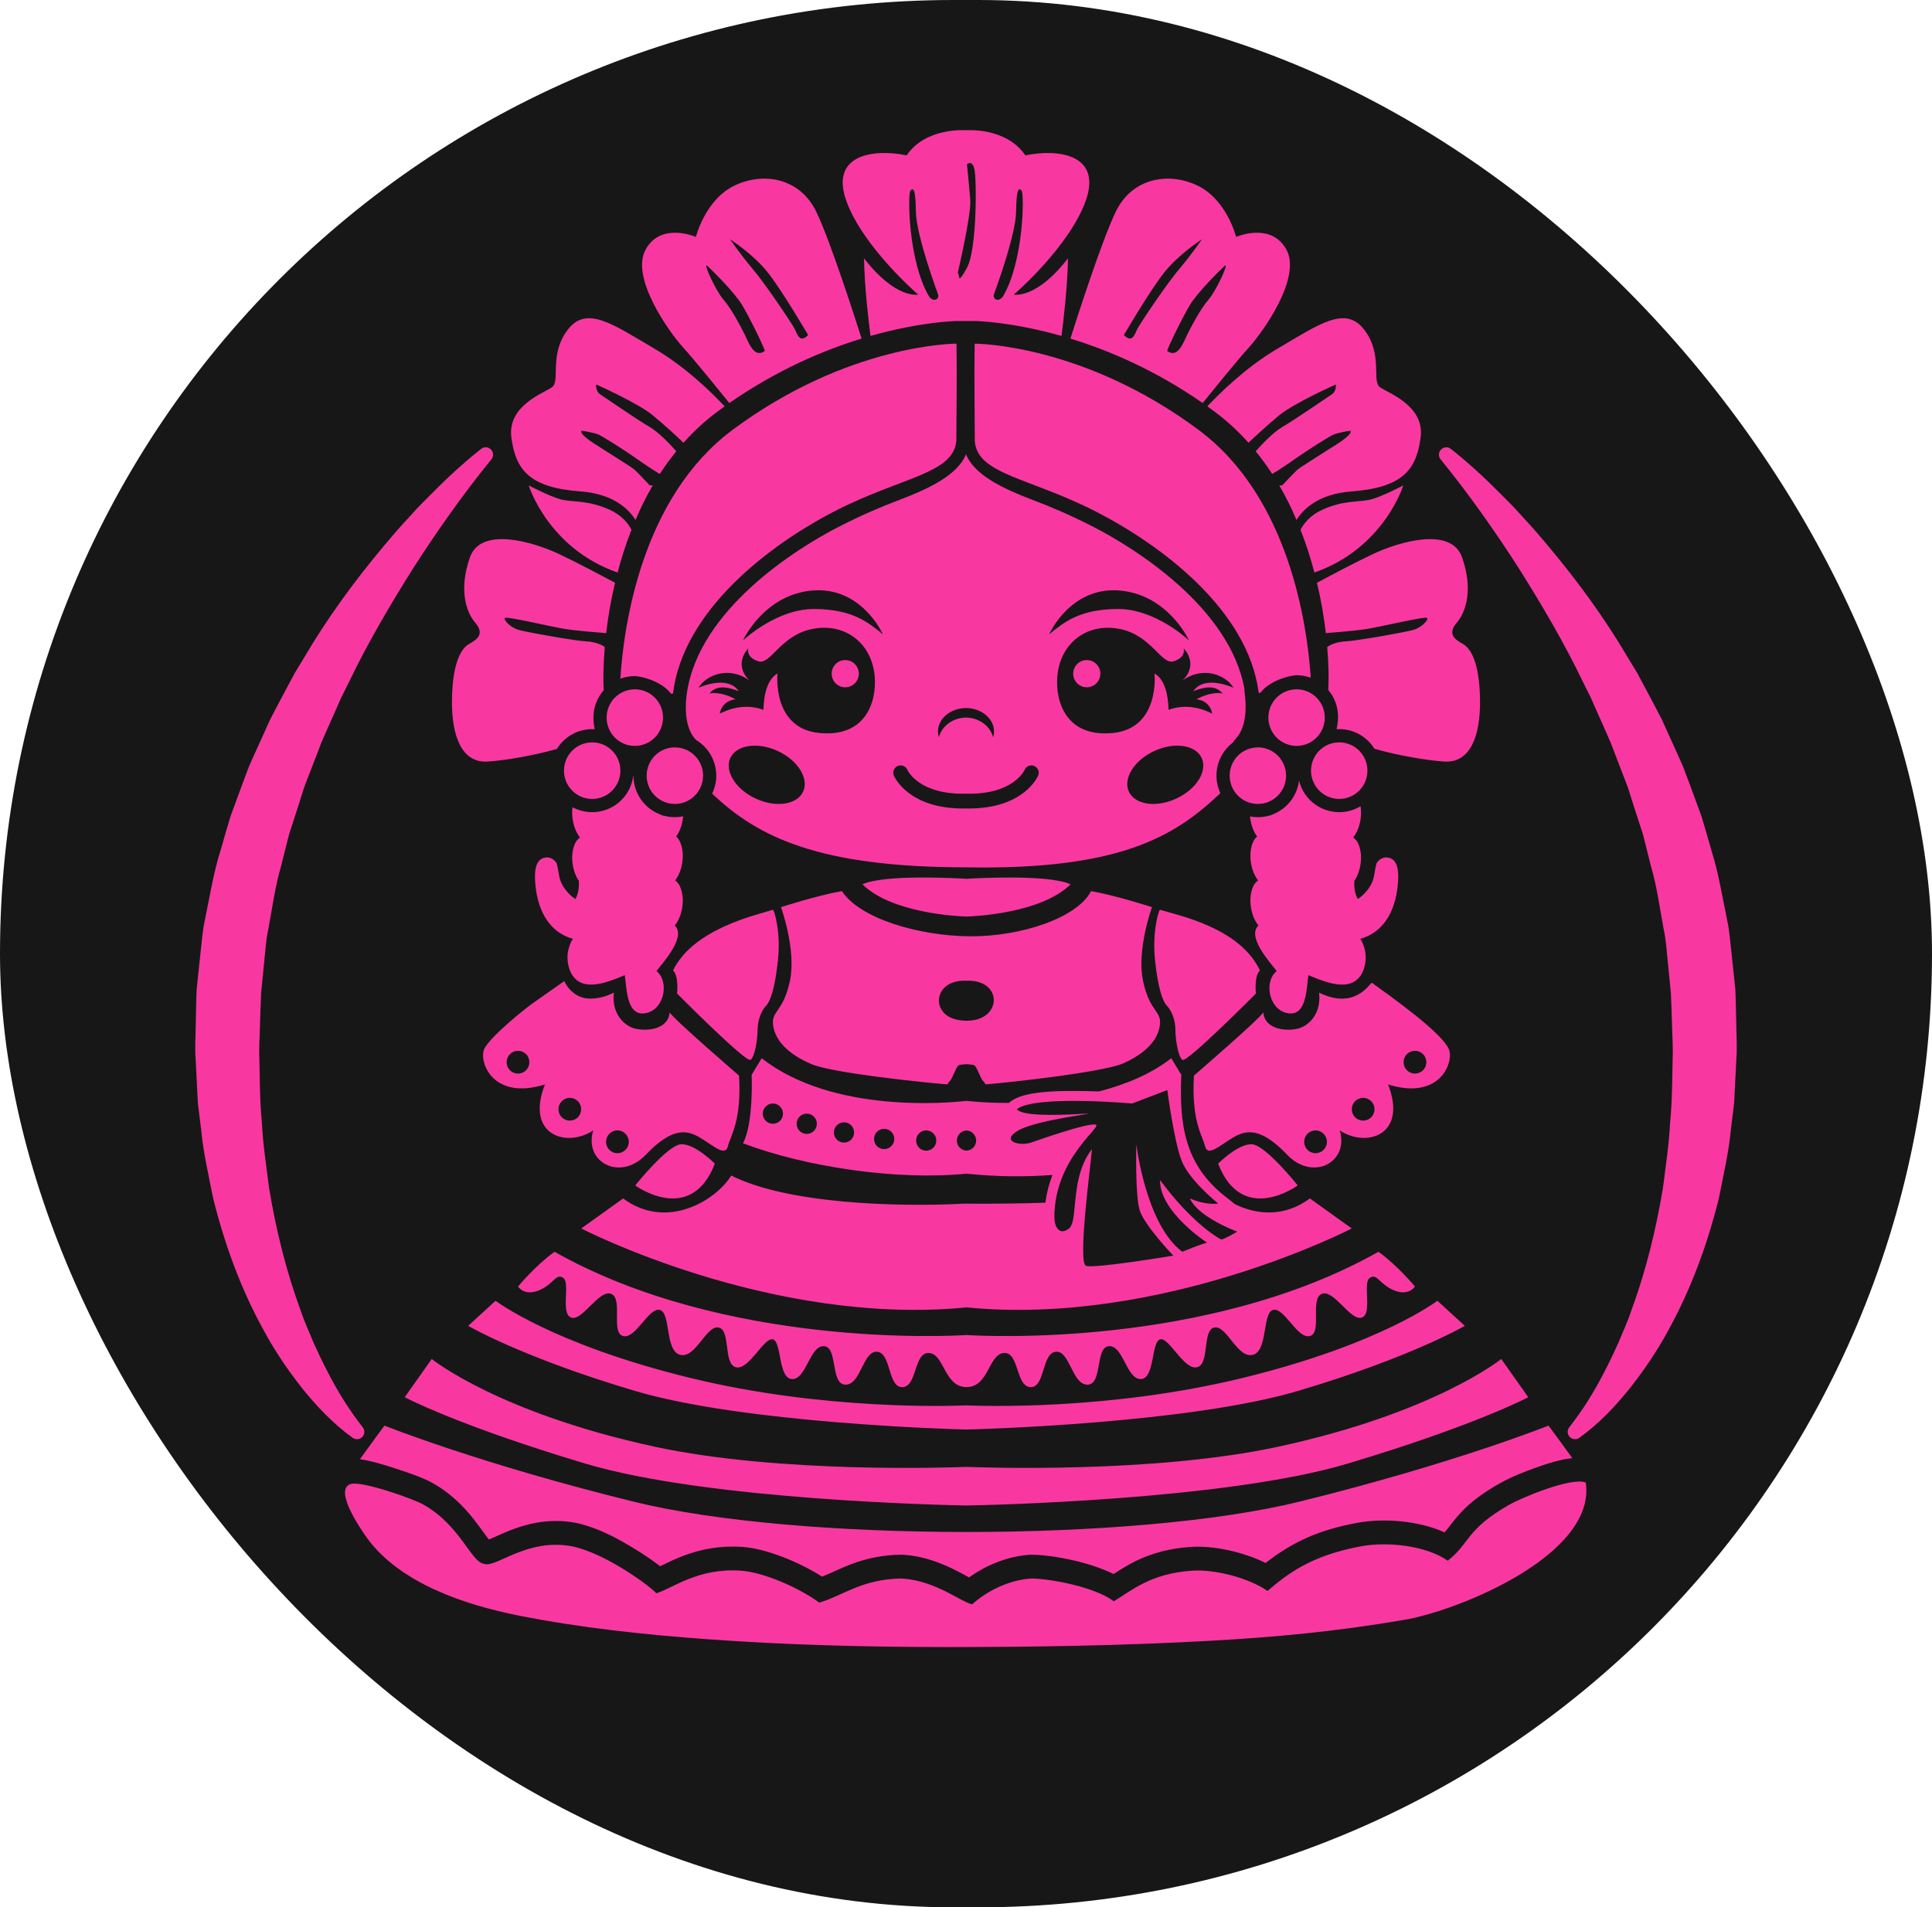 <svg width="475" height="469" viewBox="0 0 475 469" fill="none" xmlns="http://www.w3.org/2000/svg">
<rect width="475" height="469" rx="234.5" fill="#171717"/>
<path fill-rule="evenodd" clip-rule="evenodd" d="M319.37 191.913C318.968 195.39 316.802 198.439 313.606 199.95C313.337 200.087 313.074 200.186 312.793 200.305L312.191 200.557H312.023C311.123 200.814 310.184 200.937 309.25 200.937C308.597 200.937 307.955 200.874 307.332 200.754C307.408 201.644 307.598 202.526 307.878 203.366C308.182 204.274 308.584 205.051 309.067 205.702C308.678 206.041 308.355 206.447 308.128 206.94C307.143 209.081 307.266 211.776 307.996 213.974C308.324 214.963 308.771 215.798 309.312 216.483C308.814 216.86 308.401 217.326 308.128 217.919C307.143 220.059 307.266 222.755 307.996 224.953C308.342 225.995 308.819 226.866 309.4 227.571C306.534 230.294 312.033 236.416 313.901 238.774C310.734 241.228 311.859 248.042 316.33 249.084C321.33 250.249 321.185 242.937 321.685 239.787C326.349 241.736 332.942 244.415 335.25 238.461C336.032 236.108 335.956 233.934 334.9 231.64C334.769 231.356 334.604 231.099 334.411 230.866C337.292 230.064 339.72 228.274 341.404 225.333C342.873 222.768 343.501 219.834 343.712 216.912C343.86 214.84 343.915 211.095 341.038 210.843C339.943 210.747 338.966 211.369 338.427 212.293C337.697 214.932 338.148 216.314 336.221 218.832C335.627 219.608 334.722 220.511 333.806 221.075C333.06 219.606 332.88 218.152 332.986 216.584C333.411 215.97 333.769 215.251 334.043 214.424C334.773 212.227 334.896 209.531 333.911 207.39C333.632 206.783 333.206 206.309 332.692 205.929C333.256 205.23 333.719 204.372 334.055 203.351C334.576 201.765 334.777 199.943 334.499 198.255C332.972 199.177 331.182 199.707 329.269 199.707C324.469 199.707 320.453 196.389 319.37 191.913ZM307.662 183.972C308.113 183.845 308.581 183.792 309.068 183.792C309.123 183.773 309.195 183.773 309.248 183.773C312.495 183.773 315.219 185.998 315.976 189.019C316.121 189.562 316.193 190.141 316.193 190.738C316.193 193.523 314.551 195.929 312.17 197.032C311.972 197.141 311.755 197.213 311.539 197.304H311.521C310.818 197.557 310.042 197.683 309.248 197.683C306.002 197.683 303.278 195.441 302.539 192.42C302.395 191.896 302.323 191.316 302.323 190.738C302.323 187.446 304.595 184.678 307.661 183.973L307.662 183.972ZM329.269 182.543C333.093 182.543 336.195 185.655 336.195 189.49C336.195 193.342 333.093 196.454 329.269 196.454C325.428 196.454 322.326 193.342 322.326 189.49C322.326 185.655 325.428 182.543 329.269 182.543ZM156.07 169.501C152.246 169.501 149.144 172.612 149.144 176.447C149.144 180.3 152.246 183.411 156.07 183.411C159.912 183.411 163.014 180.3 163.014 176.447C163.014 172.612 159.912 169.501 156.07 169.501ZM167.519 183.972C167.068 183.845 166.599 183.792 166.112 183.792C166.058 183.773 165.986 183.773 165.932 183.773C162.685 183.773 159.962 185.998 159.205 189.019C159.06 189.562 158.988 190.141 158.988 190.738C158.988 193.523 160.629 195.929 163.01 197.032C163.208 197.141 163.425 197.213 163.641 197.304H163.659C164.363 197.557 165.139 197.683 165.932 197.683C169.178 197.683 171.902 195.441 172.641 192.42C172.786 191.896 172.858 191.316 172.858 190.738C172.858 187.446 170.585 184.678 167.519 183.973V183.972ZM145.587 182.543C141.763 182.543 138.661 185.655 138.661 189.49C138.661 193.342 141.763 196.454 145.587 196.454C149.428 196.454 152.53 193.342 152.53 189.49C152.53 185.655 149.428 182.543 145.587 182.543ZM318.786 169.501C322.61 169.501 325.712 172.612 325.712 176.447C325.712 180.3 322.61 183.411 318.786 183.411C314.944 183.411 311.842 180.3 311.842 176.447C311.842 172.612 314.944 169.501 318.786 169.501ZM152.514 166.89C153.345 153.963 157.69 122.401 180.08 105.723C208.469 84.596 234.712 84.505 235.162 84.505C235.288 92.887 235.161 100.014 235.126 108.401C234.387 116.523 221.798 117.228 205.403 125.603C189.451 133.766 167.974 149.961 165.47 170.492C165.257 170.656 165.035 170.654 164.815 170.376C162.452 167.395 157.503 166.248 156.071 166.248C154.82 166.248 153.622 166.474 152.514 166.89ZM161.392 238.774C163.26 236.417 168.76 230.294 165.894 227.572C166.474 226.866 166.951 225.995 167.297 224.953C168.028 222.756 168.15 220.059 167.165 217.919C166.892 217.326 166.48 216.86 165.981 216.484C166.522 215.799 166.968 214.964 167.297 213.974C168.028 211.777 168.15 209.081 167.165 206.941C166.938 206.447 166.615 206.042 166.226 205.703C166.709 205.052 167.111 204.274 167.415 203.367C167.698 202.52 167.888 201.629 167.964 200.732C167.305 200.867 166.625 200.937 165.932 200.937C164.997 200.937 164.059 200.814 163.158 200.558H162.99L162.389 200.306C162.108 200.188 161.845 200.088 161.575 199.951C158.024 198.271 155.744 194.693 155.744 190.738H155.701C155.088 195.796 150.799 199.708 145.588 199.708C143.839 199.708 142.195 199.265 140.76 198.486C140.536 200.108 140.741 201.837 141.239 203.351C141.574 204.372 142.037 205.23 142.601 205.929C142.087 206.31 141.661 206.784 141.382 207.39C140.397 209.531 140.52 212.227 141.25 214.424C141.524 215.251 141.882 215.97 142.307 216.584C142.413 218.152 142.233 219.606 141.488 221.075C140.572 220.512 139.666 219.608 139.072 218.832C137.145 216.314 137.596 214.932 136.866 212.293C136.327 211.369 135.35 210.748 134.255 210.843C131.378 211.095 131.433 214.84 131.582 216.912C131.792 219.835 132.42 222.769 133.889 225.333C135.573 228.274 138.001 230.064 140.882 230.866C140.689 231.1 140.525 231.356 140.393 231.64C139.337 233.934 139.261 236.108 140.043 238.461C142.351 244.415 148.944 241.735 153.608 239.787C154.108 242.937 153.963 250.249 158.963 249.084C163.434 248.042 164.559 241.229 161.392 238.774ZM322.26 166.646C321.39 153.572 316.962 122.299 294.71 105.723C266.321 84.596 240.079 84.505 239.628 84.505C239.503 92.887 239.63 100.176 239.664 108.563C240.404 116.685 252.992 117.39 269.387 125.765C285.296 133.905 306.844 149.89 309.459 170.327C309.652 170.443 309.851 170.416 310.05 170.166C312.412 167.185 317.361 166.038 318.794 166.038C320.011 166.038 321.178 166.253 322.26 166.646ZM118.294 110.374C113.819 113.916 109.727 117.718 105.771 121.732L102.798 124.734L99.953 127.85C98.033 129.915 96.197 132.051 94.394 134.219C87.153 142.863 80.428 152.031 74.683 161.851L72.467 165.5L70.451 169.268C69.123 171.789 67.752 174.294 66.458 176.841L62.916 184.66C62.335 185.969 61.726 187.267 61.169 188.587L59.652 192.617L56.681 200.713C55.831 203.462 55.055 206.242 54.255 209.013C52.514 214.52 51.596 220.253 50.434 225.924C49.79 228.75 49.604 231.658 49.271 234.539L48.358 243.2C48.222 246.073 48.203 248.936 48.123 251.804C48.108 254.672 47.866 257.53 48.105 260.409L48.535 269.027L48.645 271.179L48.901 273.328L49.434 277.622C49.966 283.36 51.293 289.02 52.407 294.671C55.201 305.897 59.188 316.867 64.765 327.001C67.506 332.084 70.752 336.896 74.325 341.411C77.965 345.908 81.869 350.059 86.707 353.551C87.516 354.135 88.644 353.951 89.227 353.139C89.706 352.47 89.666 351.585 89.184 350.967L89.061 350.809C85.857 346.704 82.936 342.04 80.532 337.285C79.273 334.93 78.165 332.485 77.052 330.074C76.061 327.584 74.906 325.206 74.067 322.665C70.37 312.69 67.84 302.365 66.122 291.916C65.47 286.638 64.649 281.419 64.39 276.098C63.873 270.82 63.879 265.483 63.762 260.166C63.637 257.512 63.863 254.834 63.912 252.168C64.013 249.504 64.062 246.826 64.198 244.172L64.978 236.31C65.26 233.692 65.386 231.054 65.969 228.469C66.946 223.281 67.611 218.025 69.117 212.926L71.055 205.205L73.515 197.61L74.713 193.794C75.165 192.539 75.67 191.303 76.146 190.054L79.023 182.56C80.068 180.095 81.195 177.659 82.276 175.2L83.906 171.511L85.708 167.899C90.366 158.175 95.862 148.822 101.662 139.612C107.536 130.472 113.884 121.459 120.767 113.01L120.817 112.948C121.45 112.172 121.335 111.029 120.56 110.395C119.891 109.846 118.947 109.859 118.295 110.375L118.294 110.374ZM356.705 110.374C361.181 113.916 365.273 117.718 369.229 121.732L372.201 124.734L375.047 127.85C376.966 129.915 378.803 132.051 380.606 134.219C387.847 142.863 394.571 152.031 400.317 161.851L402.533 165.5L404.549 169.268C405.878 171.789 407.248 174.294 408.541 176.841L412.084 184.66C412.665 185.969 413.274 187.267 413.831 188.587L415.349 192.617L418.319 200.713C419.169 203.462 419.946 206.242 420.745 209.013C422.487 214.52 423.404 220.253 424.567 225.924C425.211 228.75 425.396 231.658 425.729 234.539L426.644 243.2C426.779 246.073 426.798 248.936 426.877 251.804C426.892 254.672 427.134 257.53 426.895 260.409L426.465 269.027L426.355 271.179L426.099 273.328L425.567 277.622C425.034 283.36 423.708 289.02 422.593 294.671C419.799 305.897 415.812 316.867 410.235 327.001C407.495 332.084 404.248 336.896 400.675 341.411C397.035 345.908 393.131 350.059 388.292 353.551C387.483 354.135 386.356 353.951 385.773 353.139C385.294 352.47 385.334 351.585 385.815 350.967L385.94 350.809C389.143 346.704 392.064 342.04 394.468 337.285C395.728 334.93 396.834 332.485 397.949 330.074C398.939 327.584 400.095 325.206 400.932 322.665C404.63 312.69 407.16 302.365 408.878 291.916C409.529 286.638 410.351 281.419 410.61 276.098C411.127 270.82 411.122 265.483 411.238 260.166C411.363 257.512 411.137 254.834 411.088 252.168C410.987 249.504 410.938 246.826 410.802 244.172L410.022 236.31C409.74 233.692 409.614 231.054 409.031 228.469C408.054 223.281 407.389 218.025 405.884 212.926L403.945 205.205L401.485 197.61L400.287 193.794C399.835 192.539 399.33 191.303 398.855 190.054L395.978 182.56C394.932 180.095 393.806 177.659 392.723 175.2L391.094 171.511L389.292 167.899C384.634 158.175 379.137 148.822 373.337 139.612C367.464 130.472 361.115 121.459 354.233 113.01L354.183 112.948C353.55 112.172 353.665 111.029 354.439 110.395C355.109 109.846 356.053 109.859 356.705 110.375V110.374ZM237.498 370.188V370.193C237.498 370.193 237.565 370.192 237.621 370.19C237.677 370.192 237.744 370.193 237.744 370.193V370.188C241.867 370.117 301.068 368.932 331.3 359.9C362.632 350.541 375.741 343.569 375.741 343.569L369.1 334.169C369.1 334.169 352.75 347.411 314.294 355.731C283.556 362.38 241.155 360.836 237.745 360.7V360.69C237.745 360.69 237.699 360.691 237.622 360.695C237.545 360.691 237.499 360.69 237.499 360.69V360.7C234.088 360.836 191.688 362.38 160.95 355.731C122.494 347.411 106.143 334.169 106.143 334.169L99.503 343.569C99.503 343.569 112.612 350.541 143.944 359.9C174.176 368.932 233.376 370.117 237.498 370.188ZM237.498 351.513V351.519C237.498 351.519 237.557 351.517 237.621 351.516C237.686 351.517 237.744 351.519 237.744 351.519V351.513C241.514 351.415 292.306 349.958 319.06 342.036C346.855 333.806 360.136 326.017 360.136 326.017L353.396 319.845C353.396 319.845 339.514 330.515 305.625 338.803C272.429 346.921 240.691 345.709 237.744 345.574V345.563C237.744 345.563 237.697 345.566 237.621 345.569C237.545 345.566 237.498 345.563 237.498 345.563V345.574C234.551 345.708 202.814 346.921 169.617 338.803C135.728 330.515 121.847 319.845 121.847 319.845L115.106 326.017C115.106 326.017 128.388 333.806 156.183 342.036C182.937 349.958 233.728 351.415 237.498 351.513ZM175.757 286.132C175.757 286.132 170.755 281.116 167.393 281.375C164.03 281.635 156.182 291.494 156.182 291.494C156.182 291.494 169.808 301.499 175.757 286.132ZM151.794 283.566C150.261 283.566 148.999 282.318 148.999 280.763C148.999 279.225 150.262 277.959 151.794 277.959C153.346 277.959 154.59 279.225 154.59 280.763C154.59 282.318 153.346 283.566 151.794 283.566ZM142.073 274.739C140.973 275.824 139.206 275.824 138.123 274.739C137.023 273.636 137.023 271.863 138.123 270.778C139.205 269.674 140.973 269.674 142.073 270.778C143.155 271.863 143.155 273.636 142.073 274.739ZM129.34 263.163C128.239 264.266 126.472 264.266 125.372 263.163C124.29 262.078 124.29 260.305 125.372 259.201C126.472 258.116 128.24 258.116 129.34 259.201C130.422 260.304 130.422 262.077 129.34 263.163ZM181.698 264.483C181.698 264.483 165.502 250.519 164.636 248.927C164.312 253.268 158.721 253.684 155.871 252.852C153.039 252.002 150.352 248.836 150.929 244.079C148.754 245.184 146.428 245.705 144.342 245.508C141.888 245.277 139.785 243.524 138.723 241.255L130.693 246.883C125.39 250.917 119.709 256.072 118.969 258.134C117.815 261.408 121.351 270.633 133.976 266.654C129.106 279.062 139.224 282.354 145.861 277.959C143.445 285.737 152.444 290.602 158.793 283.928C165.159 277.271 168.748 277.688 172.212 279.804C175.693 281.92 178.326 284.453 178.975 281.811C179.607 279.171 182.347 275.788 181.698 264.483ZM166.464 244.303C166.464 244.303 183.468 261.439 184.536 260.615C185.604 259.791 186.261 255.59 186.261 253.201C186.261 250.811 187.246 248.422 188.315 247.351C189.382 246.281 190.532 243.068 191.271 236.065C192.011 229.062 190.309 223.619 190.031 223.708C185.879 225.026 170.488 228.35 165.477 238.619C166.956 240.019 166.464 244.303 166.464 244.303ZM290.436 264.284L287.965 260.214C283.21 263.959 276.96 266.617 270.209 268.38C268.06 268.296 265.913 268.254 263.797 268.258C259.883 268.263 251.629 268.339 248.487 270.841L248.046 271.192C244.483 271.226 241.078 271.063 237.981 270.732C237.566 270.688 237.664 270.688 237.245 270.734C233.227 271.177 204.654 273.872 187.272 260.214L184.801 264.284C184.801 264.284 185.324 276.168 182.672 281.125C198.021 286.95 220.602 290.332 237.628 288.595C245.273 289.401 252.367 289.393 258.755 288.914C257.902 291.119 257.317 293.394 257.021 295.732C251.122 295.947 244.97 296 238.709 295.981C237.762 295.979 237.642 295.934 236.743 295.981C220.688 296.825 193.527 296.03 179.787 289.048C176.216 294.926 164.095 302.758 153.202 294.691C145.717 300.081 142.903 302.071 142.903 302.071C142.903 302.071 189.454 326.183 237.628 321.48C285.801 326.184 332.352 302.071 332.352 302.071C332.352 302.071 329.521 300.081 322.054 294.691C315.668 299.412 308.869 298.687 303.615 296.096L301 294.012C291.226 286.22 289.905 276.364 290.436 264.284ZM278.324 271.345C278.324 271.345 254.465 269.195 250 272.752C251.562 274.833 263.767 274.017 267.149 273.835C270.531 273.653 254.933 275.333 250.38 277.959C245.828 280.585 250.68 281.916 253.474 280.955C256.268 279.995 266.853 276.273 269.28 276.512C271.573 276.737 259.228 284.518 259.225 299.308C259.225 301.639 260.432 303.862 262.72 302.164C263.754 301.397 263.97 299.436 264.208 296.806C264.649 292.382 265.09 286.895 268.472 282.56C268.051 287.349 264.943 310.521 267.002 311.258C269.061 311.996 288.47 308.751 288.47 308.751C288.47 308.751 281.444 301.41 280.236 297.691C279.028 293.971 279.38 281.365 279.38 281.365C279.38 281.365 281.673 301.063 290.676 307.808C295.088 305.949 296.776 305.567 296.776 305.567C296.776 305.567 285.047 297.985 285.215 290.17C293.176 300.935 299.794 304.622 300.234 304.77C300.675 304.917 304.204 302.852 304.204 302.852C304.204 302.852 294.601 299.367 292.565 294.695C296.705 296.511 299.487 295.922 299.487 295.922C299.487 295.922 292.441 290.317 290.529 285.451C288.617 280.585 287 268.049 287 268.049L278.324 271.345ZM237.627 282.933C236.31 282.879 235.246 281.794 235.246 280.455C235.246 279.117 236.31 278.032 237.627 277.977C238.944 278.032 239.99 279.117 239.99 280.455C239.99 281.794 238.943 282.879 237.627 282.933ZM227.707 282.951C226.337 282.951 225.237 281.83 225.237 280.455C225.237 279.08 226.337 277.959 227.707 277.959C229.096 277.959 230.196 279.08 230.196 280.455C230.196 281.83 229.096 282.951 227.707 282.951ZM218.618 282.227C217.427 282.915 215.912 282.499 215.227 281.323C214.542 280.129 214.939 278.592 216.129 277.904C217.319 277.217 218.852 277.633 219.537 278.827C220.223 280.02 219.808 281.54 218.618 282.227ZM209.058 280.418C207.976 281.269 206.426 281.087 205.559 280.021C204.711 278.936 204.874 277.38 205.956 276.512C207.02 275.661 208.589 275.824 209.455 276.909C210.303 277.976 210.123 279.55 209.058 280.418ZM199.896 278.284C198.814 279.134 197.264 278.953 196.397 277.886C195.55 276.818 195.712 275.245 196.794 274.377C197.858 273.527 199.427 273.69 200.293 274.775C201.14 275.842 200.96 277.415 199.896 278.284ZM191.582 275.788C190.5 276.638 188.931 276.475 188.082 275.39C187.217 274.323 187.397 272.749 188.479 271.881C189.543 271.031 191.113 271.212 191.96 272.279C192.825 273.364 192.646 274.919 191.582 275.788ZM237.736 250.989H237.628H237.501C236.906 250.989 235.301 250.917 233.804 250.265C228.903 248.047 230.044 240.922 237.501 241.149V241.167H237.628H237.736V241.149C246.669 240.882 246.395 250.989 237.736 250.989ZM281.022 241.167C279.416 233.551 283.222 223.06 283.222 223.06C283.222 223.06 274.547 220.238 268.253 219.117C264.869 225.661 251.174 230.298 238.505 230.23C225.961 230.163 211.407 225.883 206.984 219.117C200.69 220.238 192.015 223.06 192.015 223.06C192.015 223.06 195.82 233.551 194.215 241.167C192.61 248.782 189.724 248.475 190.049 251.838C190.228 253.687 191.263 258.109 199.452 261.642C201.97 262.729 208.659 263.837 215.408 264.732C223.829 265.849 232.344 266.635 232.975 266.635C233.028 266.436 233.119 266.256 233.227 266.147C233.696 265.659 233.858 265.496 234.327 264.411C234.815 263.326 235.265 262.33 235.59 262.005C235.77 261.824 236.745 261.734 237.628 261.661C238.494 261.734 239.468 261.824 239.648 262.005C239.973 262.33 240.423 263.326 240.911 264.411C241.38 265.496 241.542 265.659 242.012 266.147C242.12 266.256 242.21 266.436 242.264 266.635C242.765 266.635 248.388 266.102 254.985 265.293C263.331 264.268 273.237 262.802 276.302 261.414C284.019 257.922 285.013 253.648 285.189 251.838C285.514 248.474 282.628 248.782 281.022 241.167ZM239.025 394.484C242.962 390.954 248.331 388.47 253.627 388.141C259.04 388.248 269.61 390.464 273.829 393.747C278.366 391.011 282.915 386.923 293.046 386.221C298.712 385.83 306.968 387.98 311.638 391.201C316.437 387.097 322.215 382.505 334.658 380.217C341.121 379.029 350.601 380.031 355.938 383.767C361.427 379.495 360.399 376.044 371.138 369.968C374.277 368.192 386.535 363.09 389.88 364.565C392.453 382.216 358.909 395.993 345.156 398.33C328.443 401.171 313.803 402.568 296.886 403.494C275.682 404.654 254.391 405 233.158 405C213.442 405 193.656 404.505 173.988 403.082C158.474 401.959 142.703 400.281 127.437 397.24C114.584 394.678 98.367 389.408 90.232 378.174C88.406 375.652 82.049 366.206 86.219 364.91C88.906 364.074 101.522 368.507 104.105 369.968C113.24 375.137 115.828 384.191 119.031 384.541C121.93 385.638 129.402 378.161 140.585 380.218C149.476 382.062 160.714 390.787 161.33 391.783C165.535 390.51 171.551 385.485 182.197 386.222C187.792 386.609 196.504 390.451 201.425 394.081C207.292 392.322 211.906 388.327 221.418 388.145L221.615 388.141L221.811 388.153C230.087 388.664 236.527 394.098 239.025 394.484ZM88.487 358.813C91.147 355.09 94.524 350.547 94.524 350.547C94.524 350.547 117.538 359.808 155.629 369.214C195.993 379.205 279.248 379.205 319.612 369.214C357.703 359.808 380.717 350.547 380.717 350.547C380.717 350.547 383.937 354.878 386.565 358.548C383.657 358.849 380.597 359.846 378.339 360.631C375.257 361.703 371.592 363.132 368.747 364.742C365.737 366.444 362.795 368.39 360.287 370.788C358.671 372.333 357.442 373.92 356.087 375.674C355.78 376.071 355.48 376.444 355.175 376.8C348.743 373.913 340.186 373.263 333.78 374.441C324.503 376.147 318.068 378.946 311.159 384.321C305.625 381.583 298.297 379.99 292.711 380.377C287.953 380.706 283.502 381.759 279.208 383.858C277.255 384.812 275.531 385.923 273.778 387.047C268.001 384.143 259.157 382.393 253.724 382.285L253.524 382.281L253.326 382.294C247.99 382.625 242.65 384.713 238.266 387.873C238.215 387.845 238.167 387.819 238.121 387.794C236.8 387.083 235.49 386.371 234.137 385.719C230.327 383.883 226.36 382.57 222.114 382.306L221.719 382.281L221.323 382.289C217.13 382.373 213.265 383.122 209.342 384.592C206.877 385.514 204.547 386.712 202.123 387.683C196.541 384.143 188.475 380.788 182.533 380.377C177.31 380.016 172.431 380.817 167.571 382.73C165.924 383.378 164.348 384.132 162.756 384.901C162.608 384.973 162.456 385.048 162.3 385.123C158.59 382.217 152.954 378.949 150.625 377.787C147.778 376.366 144.693 375.11 141.571 374.463L141.518 374.451L141.464 374.442C136.3 373.492 131.396 374.125 126.494 375.898C124.842 376.495 123.263 377.203 121.662 377.919C121.298 378.082 120.726 378.356 120.205 378.563C119.91 378.204 119.613 377.789 119.422 377.532C118.495 376.282 117.604 375.014 116.644 373.786C113.776 370.118 110.571 367.047 106.496 364.742C103.791 363.212 99.535 361.83 96.558 360.878C94.514 360.224 91.368 359.218 88.487 358.813ZM342.705 317.273C346.358 318.8 347.88 316.357 347.88 316.357C347.88 316.357 343.618 311.166 338.9 307.807C296.938 331.497 241.693 328.527 237.744 328.281V328.265C237.744 328.265 237.682 328.269 237.622 328.273C237.562 328.269 237.499 328.265 237.499 328.265V328.281C233.55 328.527 178.306 331.497 136.344 307.807C131.626 311.166 127.363 316.357 127.363 316.357C127.363 316.357 128.885 318.8 132.538 317.273C136.192 315.746 136.649 312.998 138.476 314.22C140.303 315.441 137.715 323.074 140.455 323.99C143.195 324.906 147.342 316.922 150.292 318.166C153.242 319.41 150.102 327.716 153.194 328.524C156.287 329.333 159.483 321.421 162.224 322.095C164.963 322.768 163.441 332.234 167.247 333.15C171.053 334.066 173.641 325.821 176.686 326.432C179.73 327.043 177.751 335.44 180.948 336.203C184.145 336.966 187.85 328.722 190.031 329.333C192.213 329.944 191.299 339.104 194.801 339.104C198.302 339.104 199.064 330.86 202.564 331.012C206.066 331.165 204.087 340.479 207.893 340.479C211.698 340.479 212.155 332.082 215.657 332.387C219.158 332.692 218.244 341.242 221.898 341.089C225.552 340.936 224.638 332.387 228.445 332.692C232.192 332.994 232.137 340.98 237.501 341.076V341.091C237.544 341.093 237.579 341.083 237.622 341.084C237.664 341.083 237.699 341.093 237.742 341.091V341.076C243.107 340.98 243.051 332.994 246.799 332.692C250.605 332.387 249.692 340.936 253.346 341.089C256.998 341.242 256.086 332.692 259.587 332.387C263.088 332.082 263.545 340.479 267.351 340.479C271.157 340.479 269.178 331.165 272.679 331.012C276.181 330.86 276.941 339.104 280.443 339.104C283.944 339.104 283.031 329.944 285.213 329.333C287.394 328.722 291.099 336.966 294.296 336.203C297.493 335.44 295.514 327.043 298.559 326.432C301.603 325.821 304.191 334.066 307.997 333.15C311.802 332.234 310.281 322.768 313.021 322.095C315.761 321.421 318.958 329.333 322.05 328.524C325.142 327.716 322.002 319.41 324.952 318.166C327.902 316.922 332.049 324.906 334.79 323.99C337.529 323.074 334.942 315.44 336.768 314.22C338.595 312.998 339.051 315.746 342.705 317.273ZM319.06 291.493C319.06 291.493 311.213 281.635 307.85 281.375C304.487 281.115 299.486 286.131 299.486 286.131C305.435 301.499 319.06 291.493 319.06 291.493ZM349.865 263.162C348.764 264.265 346.997 264.265 345.897 263.162C344.815 262.077 344.815 260.304 345.897 259.201C346.998 258.116 348.765 258.116 349.865 259.201C350.947 260.304 350.947 262.077 349.865 263.162ZM337.113 274.738C336.031 275.824 334.264 275.824 333.163 274.738C332.081 273.635 332.081 271.862 333.163 270.777C334.264 269.673 336.031 269.673 337.113 270.777C338.214 271.862 338.214 273.635 337.113 274.738ZM323.442 283.565C321.891 283.565 320.646 282.318 320.646 280.762C320.646 279.224 321.891 277.959 323.442 277.959C324.975 277.959 326.237 279.225 326.237 280.762C326.237 282.318 324.975 283.565 323.442 283.565ZM356.267 258.133C354.826 254.115 341.728 244.856 337.259 241.639C336.532 242.159 332.917 248.33 324.308 244.079C324.885 248.836 322.198 252.002 319.366 252.852C316.516 253.684 310.925 253.268 310.6 248.927C309.735 250.519 293.538 264.483 293.538 264.483C292.89 275.788 295.631 279.17 296.262 281.811C296.911 284.452 299.544 281.92 303.025 279.803C306.489 277.687 310.078 277.271 316.445 283.928C322.793 290.602 331.793 285.736 329.376 277.958C336.013 282.354 346.131 279.062 341.262 266.653C353.886 270.632 357.422 261.407 356.267 258.133ZM286.929 247.351C287.997 248.422 288.982 250.811 288.982 253.2C288.982 255.589 289.639 259.791 290.707 260.615C291.775 261.439 308.778 244.303 308.778 244.303C308.778 244.303 308.286 240.018 309.764 238.618C304.753 227.99 289.363 225.024 285.211 223.707C284.933 223.618 283.231 229.062 283.97 236.064C284.71 243.067 285.86 246.28 286.928 247.351H286.929ZM237.501 225.38C237.501 225.38 237.55 225.379 237.621 225.377C237.692 225.379 237.741 225.38 237.741 225.38V225.373C239.88 225.301 256.052 224.525 263.208 217.448C257.702 214.893 239.202 215.995 237.621 216.094C236.041 215.995 217.54 214.893 212.034 217.448C219.19 224.525 235.362 225.301 237.5 225.373L237.501 225.38ZM207.808 162.307C205.965 162.307 204.471 163.805 204.471 165.653C204.471 167.502 205.965 169 207.808 169C209.651 169 211.145 167.502 211.145 165.653C211.145 163.804 209.651 162.307 207.808 162.307ZM293.394 169.954C295.864 169.013 298.696 168.235 300.608 170.532C297.47 169.954 294.151 171.961 294.151 171.961C294.151 171.961 297.379 172.052 298.047 175.489C293.394 173.102 289.552 173.698 287.298 174.548C287.207 170.604 286.288 167.005 283.853 165.612C283.853 165.612 285.26 179.016 273.681 180.228C262.102 181.421 259.414 172.485 259.955 166.282C260.659 158.142 267.206 153.113 275.16 154.633C283.114 156.134 285.513 163.569 288.542 162.61C291.5 161.688 291.104 159.734 291.014 159.427C291.302 159.698 294.747 163.388 290.724 167.349C295.757 163.677 301.366 165.957 303.26 169.105C298.138 167.006 294.819 167.766 293.394 169.955V169.954ZM289.174 196.38C284.231 198.66 279.02 197.882 277.54 194.644C276.061 191.406 278.857 186.938 283.798 184.66C288.74 182.38 293.953 183.158 295.45 186.396C296.928 189.634 294.116 194.102 289.174 196.38ZM275.141 145.191C286.9 146.113 292.095 156.948 292.33 157.49C291.843 157.02 283.871 149.676 274.745 149.749C265.33 149.821 261.578 153.041 257.935 155.971C257.935 155.971 263.094 144.268 275.141 145.191ZM255.248 190.701C255.103 191.026 251.695 198.804 238.205 198.804C237.97 198.804 237.735 198.786 237.501 198.786C237.266 198.786 237.032 198.804 236.798 198.804C223.307 198.804 219.898 191.026 219.754 190.701C219.375 189.779 219.808 188.747 220.709 188.349C221.612 187.951 222.676 188.368 223.072 189.272C223.18 189.525 225.94 195.422 237.465 195.169H237.501H237.537C249.062 195.422 251.821 189.525 251.929 189.272C252.326 188.367 253.39 187.951 254.292 188.349C255.194 188.747 255.627 189.779 255.248 190.701ZM200.257 149.749C191.131 149.677 183.159 157.021 182.672 157.49C182.906 156.948 188.101 146.113 199.86 145.191C211.909 144.268 217.067 155.971 217.067 155.971C213.423 153.041 209.672 149.821 200.257 149.749ZM201.321 180.228C189.742 179.016 191.149 165.612 191.149 165.612C188.714 167.005 187.794 170.604 187.704 174.548C185.45 173.698 181.608 173.101 176.955 175.489C177.622 172.052 180.851 171.961 180.851 171.961C180.851 171.961 177.532 169.954 174.394 170.532C176.306 168.235 179.137 169.013 181.608 169.954C180.183 167.765 176.865 167.005 171.742 169.103C173.636 165.955 179.245 163.677 184.277 167.348C180.255 163.387 183.7 159.697 183.989 159.426C183.899 159.733 183.502 161.686 186.46 162.609C189.49 163.568 191.889 156.133 199.843 154.632C207.796 153.113 214.344 158.141 215.047 166.281C215.588 172.485 212.901 181.421 201.322 180.227L201.321 180.228ZM197.461 194.644C195.982 197.882 190.771 198.66 185.828 196.38C180.886 194.101 178.073 189.633 179.552 186.396C181.049 183.157 186.261 182.38 191.203 184.659C196.145 186.938 198.941 191.406 197.461 194.644ZM237.501 174.096C241.307 174.132 244.391 176.7 244.391 179.884C244.391 180.373 244.319 180.824 244.174 181.277C243.434 178.528 240.729 176.484 237.501 176.447C234.272 176.484 231.567 178.528 230.828 181.277C230.683 180.825 230.611 180.373 230.611 179.884C230.611 176.7 233.695 174.132 237.501 174.096ZM305.957 169.383C302.303 149.287 278.908 134.708 268.667 129.472C263.22 126.686 258.332 124.606 253.931 122.942C246.97 120.301 239.575 116.919 237.501 111.691C235.427 116.918 228.033 120.301 221.071 122.942C216.671 124.606 211.782 126.686 206.336 129.472C195.892 134.812 171.766 149.868 168.852 170.583C168.054 176.674 169.396 180.206 171.154 181.971L171.156 181.973C174.164 183.775 176.102 187.079 176.102 190.737C176.102 191.577 176.001 192.427 175.782 193.239C175.615 193.909 175.383 194.548 175.095 195.153L175.224 195.277C186.225 205.678 201.015 213.275 237.736 213.275C275.268 213.926 288.778 205.678 299.779 195.277C299.864 195.196 299.948 195.114 300.031 195.032C299.769 194.463 299.556 193.864 299.401 193.238C299.182 192.427 299.08 191.576 299.08 190.737C299.08 187.448 300.646 184.447 303.148 182.564C303.263 182.294 303.449 182.026 303.713 181.762C305.501 179.967 306.86 176.343 305.972 170.057C305.94 169.829 305.935 169.603 305.957 169.383ZM146.208 179.308C146.007 178.31 145.9 177.34 145.9 176.447C145.9 173.865 146.858 171.507 148.437 169.71C148.287 167.303 148.306 163.609 148.69 159.101C147.572 158.25 145.678 157.78 144.145 157.708C141.458 157.581 129.536 155.483 127.443 154.868C125.369 154.252 123.638 152.282 124.143 151.919C124.629 151.558 134.694 153.891 138.012 154.506C141.331 155.121 147.265 155.519 149.033 155.682C149.465 151.902 150.168 147.687 151.215 143.291C148.546 141.88 142.359 138.552 137.417 136.219C131.032 133.216 118.263 129.436 115.558 136.997C112.853 144.557 114.404 150.274 116.821 153.095C119.238 155.899 117.308 157.255 115.36 158.323C113.43 159.39 111.248 162.881 111.121 171.998C110.995 181.114 113.574 187.626 119.833 187.264C123.917 187.028 131.205 185.803 136.914 184.164C138.703 181.241 141.919 179.29 145.588 179.29C145.796 179.29 146.002 179.296 146.208 179.308ZM149.862 125.33C144.378 122.851 140.574 123.557 137.76 122.761C134.928 121.965 129.987 119.361 129.987 119.361C129.987 119.361 134.748 134.844 151.846 140.777C152.73 137.341 153.866 133.795 155.255 130.268C154.461 128.73 152.892 126.704 149.862 125.33ZM142.756 120.844C150.908 121.459 154.623 125.257 156.247 127.862C157.455 124.987 158.862 122.128 160.485 119.36H159.764C159.764 119.36 156.77 116.177 156.031 115.508C155.273 114.839 149.682 111.401 146.165 109.123C142.648 106.861 142.738 106.03 142.991 105.939C143.243 105.867 146.075 106.445 146.995 106.789C147.914 107.115 153.848 110.896 156.193 112.56C157.906 113.79 160.72 115.689 162.217 116.539C163.461 114.621 164.814 112.759 166.275 110.968C165.049 109.557 162.091 106.373 159.764 105.017C156.753 103.262 148.834 97.818 147.59 96.986C146.327 96.135 146.58 94.544 146.58 94.544C146.58 94.544 156.77 99.066 160.449 102.087C163.263 104.402 166.564 107.441 168.043 108.87C170.513 106.102 173.273 103.533 176.357 101.236C176.952 100.784 177.566 100.35 178.161 99.916C175.438 97.003 168.782 90.347 160.973 85.771C150.728 79.765 144.217 74.972 139.564 81.104C134.911 87.236 137.832 93.765 135.705 95.231C133.576 96.714 124.666 99.771 125.731 107.64C126.794 115.508 130.112 119.903 142.756 120.844ZM195.423 80.959C194.792 79.675 188.101 69.69 185.035 66.109C181.987 62.51 179.497 58.837 179.497 58.837C179.497 58.837 185.233 62.51 188.822 67.067C192.393 71.608 198.688 82.389 198.688 82.389C196.614 84.469 196.055 82.244 195.423 80.959ZM183.086 82.244C182.131 80.326 179.894 76.003 177.91 73.724C175.908 71.427 172.644 64.191 173.924 65.385C175.205 66.579 180.616 71.933 182.438 74.972C184.277 78.011 188.245 86.133 188.01 86.314C185.395 88.231 184.043 84.161 183.086 82.244ZM200.708 52.108C196.722 43.788 187.794 42.178 180.58 45.633C173.365 49.088 171.092 58.259 171.092 58.259C171.092 58.259 162.489 54.478 158.719 61.388C154.95 68.298 164.527 81.683 167.972 85.463C170.659 88.412 176.737 95.918 179.316 99.102C190.95 91.016 202.366 86.15 211.835 83.256C210.23 78.21 204.152 59.271 200.708 52.108ZM246.537 72.982C245.274 74.483 243.975 73.416 244.391 72.313C244.391 72.313 249.747 57.951 249.819 52.054C249.891 46.14 250.505 46.14 251.172 46.881C251.839 47.64 251.749 64.228 246.537 72.982ZM237.735 65.855C235.264 70.359 236.004 67.682 235.481 67.031C235.481 67.031 238.853 52.724 238.546 49.088C238.258 45.452 237.735 40.441 237.735 40.441C237.735 40.441 238.871 39.156 239.52 41.4C240.17 43.643 240.224 61.369 237.735 65.855ZM228.465 72.982C223.252 64.227 223.163 47.64 223.83 46.881C224.497 46.14 225.11 46.14 225.182 52.054C225.254 57.951 230.61 72.313 230.61 72.313C231.025 73.416 229.727 74.484 228.465 72.982ZM266.881 49.522C271.012 38.199 260.64 36.462 252.092 38.199C247.33 31.198 237.501 32.031 237.501 32.031C237.501 32.031 227.671 31.198 222.91 38.199C214.361 36.462 203.99 38.199 208.12 49.522C212.25 60.845 225.742 72.44 225.742 72.44C225.742 72.44 220.241 73.633 212.431 63.523C212.522 70.215 213.531 78.843 214.018 82.606C226.319 79.115 234.867 78.933 235.481 78.933H239.521C240.135 78.933 248.684 79.115 260.984 82.606C261.471 78.843 262.481 70.215 262.572 63.523C254.762 73.634 249.262 72.44 249.262 72.44C249.262 72.44 262.752 60.845 266.882 49.522H266.881ZM267.192 162.306C265.349 162.306 263.854 163.804 263.854 165.653C263.854 167.501 265.349 169 267.192 169C269.035 169 270.529 167.501 270.529 165.653C270.529 163.804 269.034 162.306 267.192 162.306ZM359.641 158.322C357.692 157.255 355.763 155.899 358.179 153.095C360.596 150.273 362.148 144.557 359.442 136.996C356.737 129.435 343.967 133.216 337.583 136.218C332.641 138.552 326.455 141.88 323.786 143.291C324.832 147.686 325.535 151.901 325.968 155.681C327.735 155.518 333.669 155.12 336.988 154.505C340.306 153.89 350.371 151.556 350.857 151.919C351.362 152.28 349.632 154.252 347.557 154.867C345.465 155.482 333.543 157.581 330.856 157.707C329.322 157.779 327.429 158.249 326.31 159.099C326.691 163.577 326.712 167.25 326.566 169.658C328.063 171.434 328.966 173.73 328.966 176.236C328.966 177.193 328.845 178.236 328.615 179.31C328.832 179.296 329.05 179.288 329.27 179.288C332.918 179.288 336.118 181.217 337.913 184.112C343.648 185.776 351.041 187.024 355.168 187.263C361.426 187.624 364.005 181.112 363.879 171.996C363.753 162.88 361.57 159.39 359.641 158.322ZM345.013 119.36C345.013 119.36 340.071 121.965 337.239 122.761C334.426 123.557 330.621 122.852 325.138 125.329C322.108 126.704 320.538 128.73 319.745 130.267C321.133 133.794 322.269 137.34 323.154 140.776C340.252 134.844 345.013 119.36 345.013 119.36ZM296.839 99.916C297.434 100.35 298.048 100.784 298.643 101.237C301.727 103.533 304.487 106.102 306.958 108.87C308.437 107.441 311.737 104.402 314.551 102.087C318.23 99.066 328.421 94.544 328.421 94.544C328.421 94.544 328.673 96.136 327.41 96.986C326.166 97.818 318.248 103.263 315.236 105.017C312.909 106.373 309.952 109.558 308.725 110.968C310.186 112.759 311.539 114.622 312.783 116.539C314.281 115.689 317.095 113.79 318.808 112.56C321.152 110.896 327.085 107.115 328.006 106.79C328.925 106.445 331.757 105.867 332.01 105.939C332.262 106.03 332.352 106.862 328.835 109.123C325.318 111.402 319.727 114.839 318.969 115.508C318.23 116.177 315.235 119.36 315.235 119.36H314.514C316.138 122.129 317.545 124.986 318.753 127.862C320.376 125.257 324.091 121.459 332.243 120.844C344.886 119.904 348.205 115.508 349.269 107.64C350.333 99.772 341.424 96.714 339.295 95.231C337.167 93.766 340.089 87.236 335.436 81.104C330.783 74.972 324.272 79.766 314.027 85.771C306.218 90.347 299.563 97.004 296.839 99.916ZM297.092 73.724C295.108 76.003 292.871 80.326 291.915 82.244C290.959 84.161 289.607 88.231 286.992 86.314C286.757 86.133 290.725 78.011 292.565 74.972C294.386 71.933 299.798 66.579 301.077 65.385C302.358 64.191 299.094 71.427 297.092 73.724ZM276.314 82.389C276.314 82.389 282.609 71.608 286.18 67.067C289.769 62.51 295.505 58.837 295.505 58.837C295.505 58.837 293.016 62.51 289.968 66.109C286.902 69.69 280.21 79.675 279.579 80.959C278.947 82.244 278.388 84.468 276.314 82.389ZM316.282 61.388C312.512 54.478 303.909 58.259 303.909 58.259C303.909 58.259 301.636 49.088 294.422 45.633C287.208 42.178 278.28 43.788 274.294 52.109C270.849 59.272 264.771 78.21 263.166 83.256C272.634 86.15 284.051 91.016 295.685 99.102C298.264 95.918 304.342 88.412 307.029 85.463C310.474 81.683 320.052 68.298 316.282 61.388Z" fill="#F838A0"/>
</svg>
